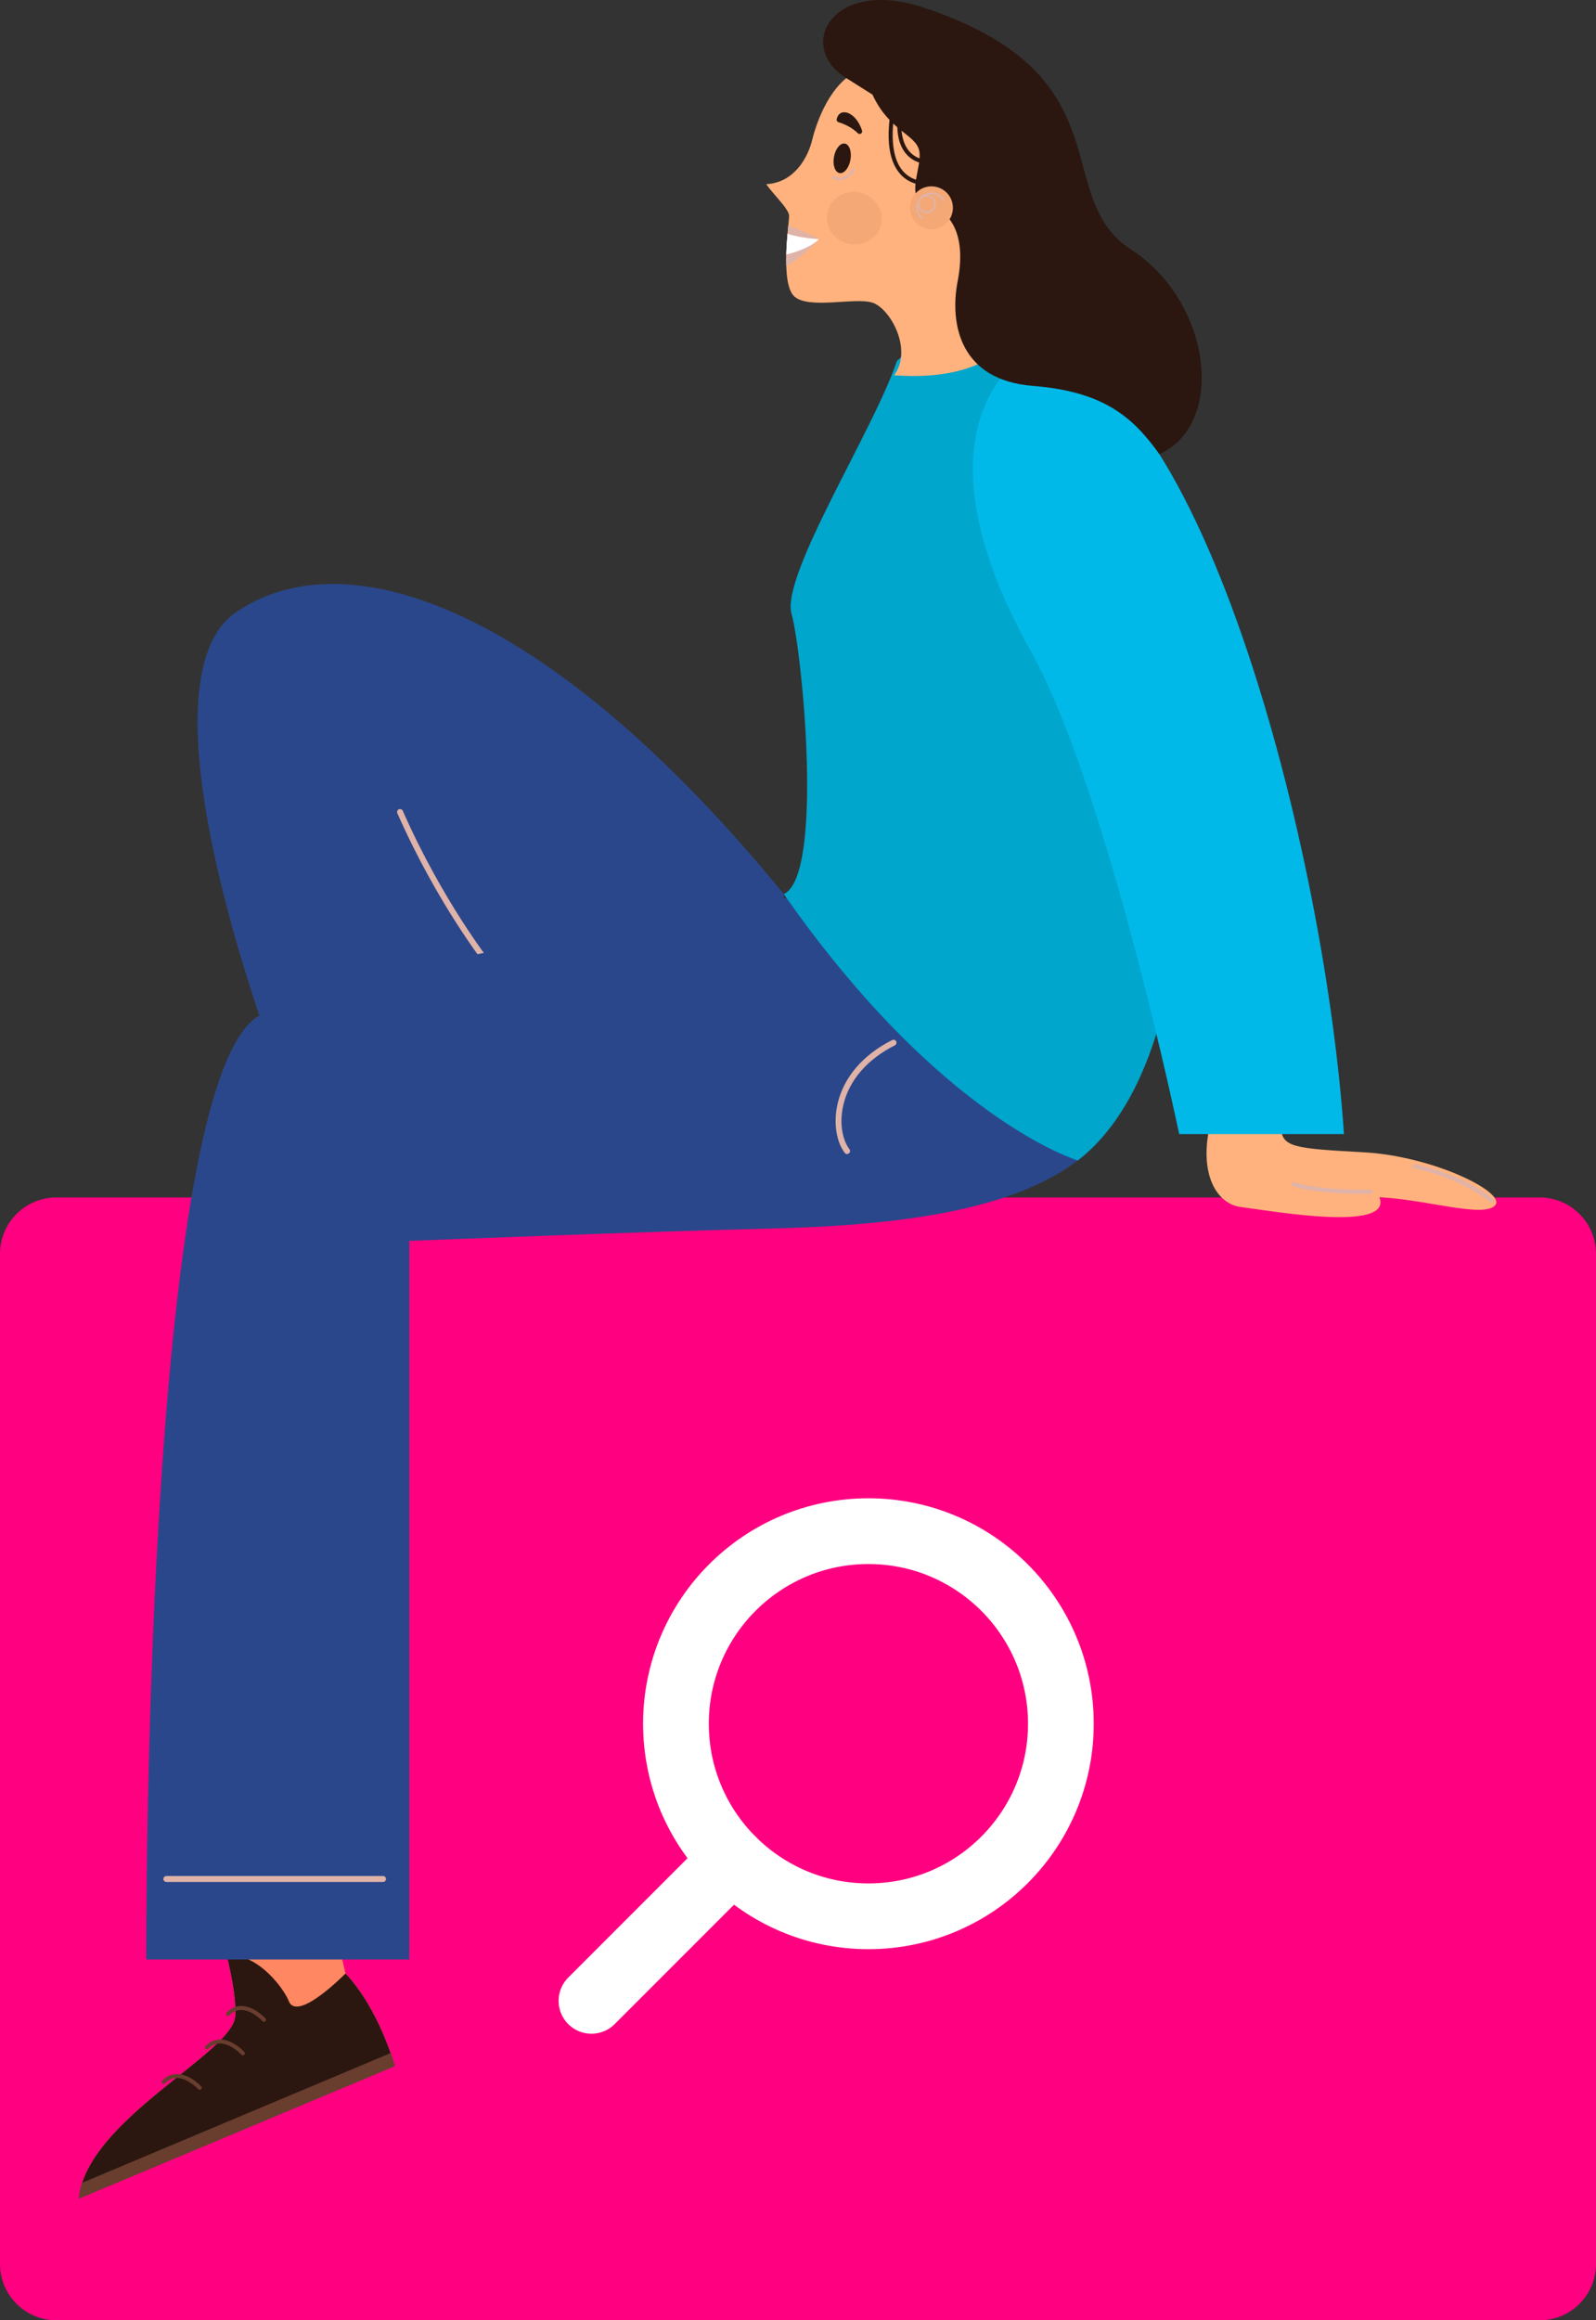 <svg width="170" height="247" viewBox="0 0 170 247" fill="none" xmlns="http://www.w3.org/2000/svg">
<rect x="0" y="0" width="170" height="247" fill="#333333" stroke="none"/>
<g clip-path="url(#clip0_32_2340)">
<path d="M164.001 127.478H5.999C2.686 127.478 0 130.165 0 133.479V241.006C0 244.32 2.686 247.007 5.999 247.007H164.001C167.314 247.007 170 244.32 170 241.006V133.479C170 130.165 167.314 127.478 164.001 127.478Z" fill="#FF0080"/>
<path d="M129.075 119.05C127.556 124.418 129.308 128.153 132.226 128.505C135.145 128.857 148.388 131.249 146.932 127.457C151.954 127.689 157.96 129.673 159.247 128.329C160.534 126.986 152.713 123.074 145.244 122.666C137.775 122.258 136.551 122.139 136.432 119.979C136.312 117.819 129.082 119.043 129.082 119.043L129.075 119.05Z" fill="#FFB27D"/>
<path d="M83.488 95.181C58.106 64.186 36.684 57.264 25.143 65.178C13.609 73.092 30.087 114.963 30.087 114.963L83.157 104.742L83.488 95.181Z" fill="#2B478B"/>
<g style="mix-blend-mode:multiply">
<path d="M52.008 102.913C51.917 102.913 51.826 102.87 51.762 102.793C51.713 102.73 46.579 96.222 42.324 86.571C42.254 86.409 42.324 86.226 42.486 86.156C42.648 86.085 42.831 86.156 42.901 86.317C47.121 95.892 52.206 102.343 52.255 102.406C52.36 102.54 52.339 102.744 52.206 102.849C52.149 102.899 52.079 102.92 52.008 102.92V102.913Z" fill="#E0B3A8"/>
</g>
<path d="M34.736 201.281L36.803 210.088C40.418 213.894 42.05 219.944 42.05 219.944L8.39 234.056C9.178 225.72 24.756 218.593 25.058 214.64C25.354 210.679 22.041 200.697 22.041 200.697L34.736 201.288V201.281Z" fill="#FF8762"/>
<path d="M30.797 213.113C30.354 211.911 27.71 208.034 24.13 208.048C24.721 210.525 25.178 213.057 25.058 214.64C24.763 218.601 9.185 225.72 8.39 234.056L42.05 219.944C42.05 219.944 40.411 213.894 36.803 210.088C36.803 210.088 31.796 215.196 30.797 213.113Z" fill="#2B1710"/>
<path d="M8.756 232.375C8.573 232.93 8.447 233.486 8.397 234.056L42.057 219.944C42.057 219.944 41.909 219.409 41.614 218.558L8.756 232.367V232.375Z" fill="#693E2F"/>
<path d="M28.195 215.224C28.118 215.252 28.026 215.231 27.97 215.167C27.956 215.153 26.887 213.993 25.727 213.972C25.248 213.964 24.812 214.154 24.432 214.541C24.348 214.626 24.221 214.626 24.137 214.541C24.053 214.457 24.053 214.33 24.137 214.246C24.601 213.775 25.143 213.535 25.741 213.549C27.084 213.578 28.237 214.83 28.287 214.879C28.364 214.963 28.357 215.097 28.272 215.174C28.251 215.196 28.23 215.21 28.202 215.217L28.195 215.224Z" fill="#693E2F"/>
<path d="M25.944 218.791C25.867 218.819 25.776 218.798 25.719 218.734C25.705 218.72 24.636 217.56 23.476 217.538C22.998 217.531 22.562 217.721 22.182 218.108C22.097 218.193 21.971 218.193 21.886 218.108C21.802 218.024 21.802 217.897 21.886 217.813C22.351 217.341 22.892 217.102 23.49 217.116C24.833 217.144 25.987 218.397 26.036 218.446C26.113 218.53 26.106 218.664 26.022 218.741C26.001 218.762 25.98 218.777 25.951 218.784L25.944 218.791Z" fill="#693E2F"/>
<path d="M21.345 222.462C21.268 222.491 21.176 222.47 21.12 222.406C21.106 222.392 20.037 221.231 18.876 221.21C18.398 221.203 17.962 221.393 17.582 221.78C17.498 221.865 17.371 221.865 17.287 221.78C17.203 221.696 17.203 221.569 17.287 221.485C17.751 221.013 18.293 220.774 18.89 220.788C20.234 220.816 21.387 222.069 21.436 222.118C21.514 222.202 21.507 222.336 21.422 222.413C21.401 222.434 21.38 222.448 21.352 222.455L21.345 222.462Z" fill="#693E2F"/>
<path d="M114.799 123.531C107.878 128.808 96.007 130.454 82.166 130.784C68.325 131.115 43.597 132.1 43.597 132.1V208.597H15.578C15.578 208.597 15.247 114.295 27.773 108.034C40.299 101.766 96.998 93.528 96.998 93.528L114.799 123.531Z" fill="#2B478B"/>
<path d="M95.535 38.41C93.207 45.551 83.157 61.217 84.311 65.34C85.464 69.462 87.771 93.198 83.488 95.181C100.297 119.248 114.806 123.539 114.806 123.539C125.024 115.625 128.323 94.52 124.694 65.508C121.065 36.497 102.61 32.206 102.61 32.206L95.542 38.417L95.535 38.41Z" fill="#00A6CC"/>
<path d="M108.785 37.89C101.865 43.827 101.619 54.703 109.777 69.293C117.935 83.883 125.601 120.732 125.601 120.732H143.155C140.933 88.09 126.347 35.167 108.792 37.89H108.785Z" fill="#00B9E8"/>
<path d="M91.674 7.415C88.467 8.632 86.955 13.056 86.505 14.921C86.048 16.792 84.585 19.451 81.617 19.606C82.342 20.675 84.029 22.23 84.051 22.962C84.072 23.7 83.045 30.215 84.634 31.579C86.224 32.944 91.062 31.628 92.926 32.219C94.79 32.81 97.279 37.186 95.233 39.951C106.394 40.774 108.518 34.85 108.518 34.85L99.875 7.154L91.681 7.422L91.674 7.415Z" fill="#FFB27D"/>
<g style="mix-blend-mode:multiply">
<path d="M87.251 25.459C87.251 25.459 85.401 24.509 83.966 24.017C83.861 25.093 83.706 26.774 83.748 28.308C84.409 27.97 85.605 27.161 87.251 25.459Z" fill="#E0B3A8"/>
</g>
<path d="M88.833 16.694C88.671 17.559 88.938 18.333 89.424 18.424C89.909 18.516 90.429 17.883 90.584 17.017C90.739 16.152 90.479 15.378 89.993 15.287C89.508 15.195 88.988 15.828 88.833 16.694Z" fill="#2B1710"/>
<g style="mix-blend-mode:multiply">
<path d="M89.156 19.17C89.36 19.205 89.579 19.198 89.79 19.142C90.31 19.001 90.767 18.614 91.041 18.072C91.076 18.002 91.048 17.918 90.978 17.882C90.908 17.847 90.823 17.875 90.788 17.946C90.549 18.417 90.155 18.755 89.712 18.867C89.396 18.952 89.093 18.909 88.847 18.755C88.784 18.712 88.692 18.733 88.65 18.797C88.608 18.86 88.629 18.952 88.692 18.994C88.833 19.085 88.988 19.142 89.15 19.17H89.156Z" fill="#E0B3A8"/>
</g>
<path d="M88.116 22.715C87.841 24.235 88.917 25.691 90.507 25.98C92.103 26.268 93.615 25.262 93.883 23.75C94.15 22.237 93.081 20.774 91.491 20.485C89.895 20.197 88.383 21.203 88.116 22.715Z" fill="#F4A876"/>
<path d="M89.318 13.007C90.204 13.289 90.887 13.704 91.372 14.182C91.583 14.386 91.913 14.168 91.822 13.894C91.161 11.861 89.417 11.361 89.121 12.684C89.086 12.824 89.178 12.972 89.311 13.014L89.318 13.007Z" fill="#2B1710"/>
<path d="M99.185 19.718C99.185 19.718 99.157 19.718 99.143 19.726C97.744 19.803 96.604 19.367 95.831 18.459C94.53 16.933 94.305 14.182 95.163 10.299C95.191 10.179 95.303 10.109 95.416 10.137C95.528 10.165 95.606 10.278 95.578 10.39C94.762 14.091 94.959 16.785 96.154 18.185C96.844 18.994 97.842 19.374 99.115 19.303C99.235 19.303 99.333 19.388 99.34 19.507C99.34 19.613 99.277 19.704 99.178 19.726L99.185 19.718Z" fill="#2B1710"/>
<path d="M98.848 17.467C98.848 17.467 98.799 17.474 98.778 17.467C97.687 17.383 96.815 16.89 96.267 16.046C95.423 14.759 95.353 12.691 96.07 10.644C96.112 10.531 96.232 10.475 96.344 10.51C96.457 10.552 96.513 10.672 96.478 10.784C95.802 12.698 95.859 14.625 96.625 15.807C97.111 16.546 97.842 16.961 98.806 17.038C98.925 17.045 99.01 17.151 99.002 17.27C98.996 17.362 98.932 17.439 98.841 17.46L98.848 17.467Z" fill="#2B1710"/>
<path d="M87.251 25.459C87.251 25.459 85.387 25.389 83.882 24.889C83.826 25.55 83.769 26.317 83.748 27.098C84.669 26.873 86.294 26.373 87.251 25.459Z" fill="white"/>
<path d="M99.017 1.034C88.882 -2.751 84.613 4.776 90.057 8.259L92.933 10.073C94.748 14.006 97.624 14.309 97.927 16.123C98.229 17.939 96.26 21.266 98.834 21.871C101.408 22.476 102.92 25.198 102.013 29.891C101.105 34.583 102.315 40.478 110.03 41.083C117.745 41.688 120.769 44.565 123.491 48.343C130.602 45.163 129.089 32.156 120.467 26.556C111.845 20.956 120.01 8.287 99.031 1.027L99.017 1.034Z" fill="#2B1710"/>
<path d="M96.949 21.808C96.773 23.06 97.645 24.214 98.897 24.39C100.149 24.566 101.302 23.693 101.478 22.441C101.654 21.189 100.782 20.035 99.53 19.86C98.278 19.684 97.125 20.556 96.949 21.808Z" fill="#F4A876"/>
<g style="mix-blend-mode:multiply">
<path d="M97.596 21.892C97.526 22.413 97.709 22.941 98.095 23.299C98.109 23.313 98.13 23.32 98.152 23.328C98.18 23.328 98.215 23.328 98.236 23.299C98.271 23.257 98.271 23.201 98.236 23.166C97.919 22.87 97.758 22.441 97.793 22.012C97.905 22.357 98.201 22.631 98.588 22.687C99.122 22.765 99.614 22.385 99.685 21.857C99.755 21.33 99.382 20.83 98.855 20.76C98.834 20.76 98.813 20.76 98.792 20.76C98.989 20.697 99.2 20.675 99.418 20.703C99.853 20.767 100.233 21.02 100.458 21.4C100.486 21.449 100.543 21.463 100.592 21.435C100.641 21.407 100.655 21.351 100.627 21.301C100.374 20.865 99.945 20.577 99.446 20.506C98.559 20.38 97.73 21.006 97.61 21.899L97.596 21.892ZM97.933 21.611C97.99 21.182 98.391 20.886 98.82 20.943C99.249 20.999 99.544 21.4 99.488 21.829C99.432 22.258 99.031 22.554 98.602 22.497C98.173 22.441 97.877 22.04 97.933 21.611Z" fill="#E0B3A8"/>
</g>
<g style="mix-blend-mode:multiply">
<path d="M90.24 122.863C90.148 122.863 90.05 122.821 89.986 122.737C89.065 121.541 88.763 119.486 89.213 117.517C89.86 114.689 91.927 112.276 95.036 110.721C95.191 110.644 95.381 110.707 95.458 110.862C95.535 111.016 95.472 111.206 95.317 111.284C92.385 112.754 90.429 115.012 89.825 117.65C89.325 119.831 89.867 121.548 90.479 122.343C90.584 122.483 90.556 122.68 90.422 122.786C90.366 122.828 90.296 122.849 90.233 122.849L90.24 122.863Z" fill="#E0B3A8"/>
</g>
<g style="mix-blend-mode:multiply">
<path d="M40.798 200.345H17.723C17.547 200.345 17.407 200.204 17.407 200.028C17.407 199.853 17.547 199.712 17.723 199.712H40.798C40.974 199.712 41.114 199.853 41.114 200.028C41.114 200.204 40.974 200.345 40.798 200.345Z" fill="#E0B3A8"/>
</g>
<g style="mix-blend-mode:multiply">
<path d="M145.328 127.105C142.452 127.105 138.907 126.789 137.733 126.261C137.62 126.212 137.571 126.078 137.62 125.966C137.67 125.853 137.803 125.804 137.916 125.853C138.992 126.338 142.768 126.711 145.99 126.648C146.13 126.648 146.215 126.746 146.215 126.866C146.215 126.993 146.116 127.091 145.997 127.091C145.779 127.091 145.554 127.091 145.321 127.091L145.328 127.105Z" fill="#E0B3A8"/>
</g>
<g style="mix-blend-mode:multiply">
<path d="M158.86 128.034C158.797 128.034 158.74 128.013 158.698 127.963C158.41 127.654 155.407 125.375 150.617 124.383C150.498 124.355 150.42 124.242 150.441 124.115C150.47 123.996 150.582 123.918 150.709 123.939C155.625 124.96 158.67 127.274 159.029 127.654C159.113 127.745 159.106 127.886 159.015 127.97C158.972 128.013 158.916 128.027 158.86 128.027V128.034Z" fill="#E0B3A8"/>
</g>
<path d="M92.5 204C103.822 204 113 194.822 113 183.5C113 172.178 103.822 163 92.5 163C81.178 163 72 172.178 72 183.5C72 194.822 81.178 204 92.5 204Z" stroke="white" stroke-width="7" stroke-linecap="round" stroke-linejoin="round"/>
<path d="M63 213L78 198" stroke="white" stroke-width="7" stroke-linecap="round" stroke-linejoin="round"/>
</g>
<defs>
<clipPath id="clip0_32_2340">
<rect width="170" height="247" fill="white"/>
</clipPath>
</defs>
</svg>
